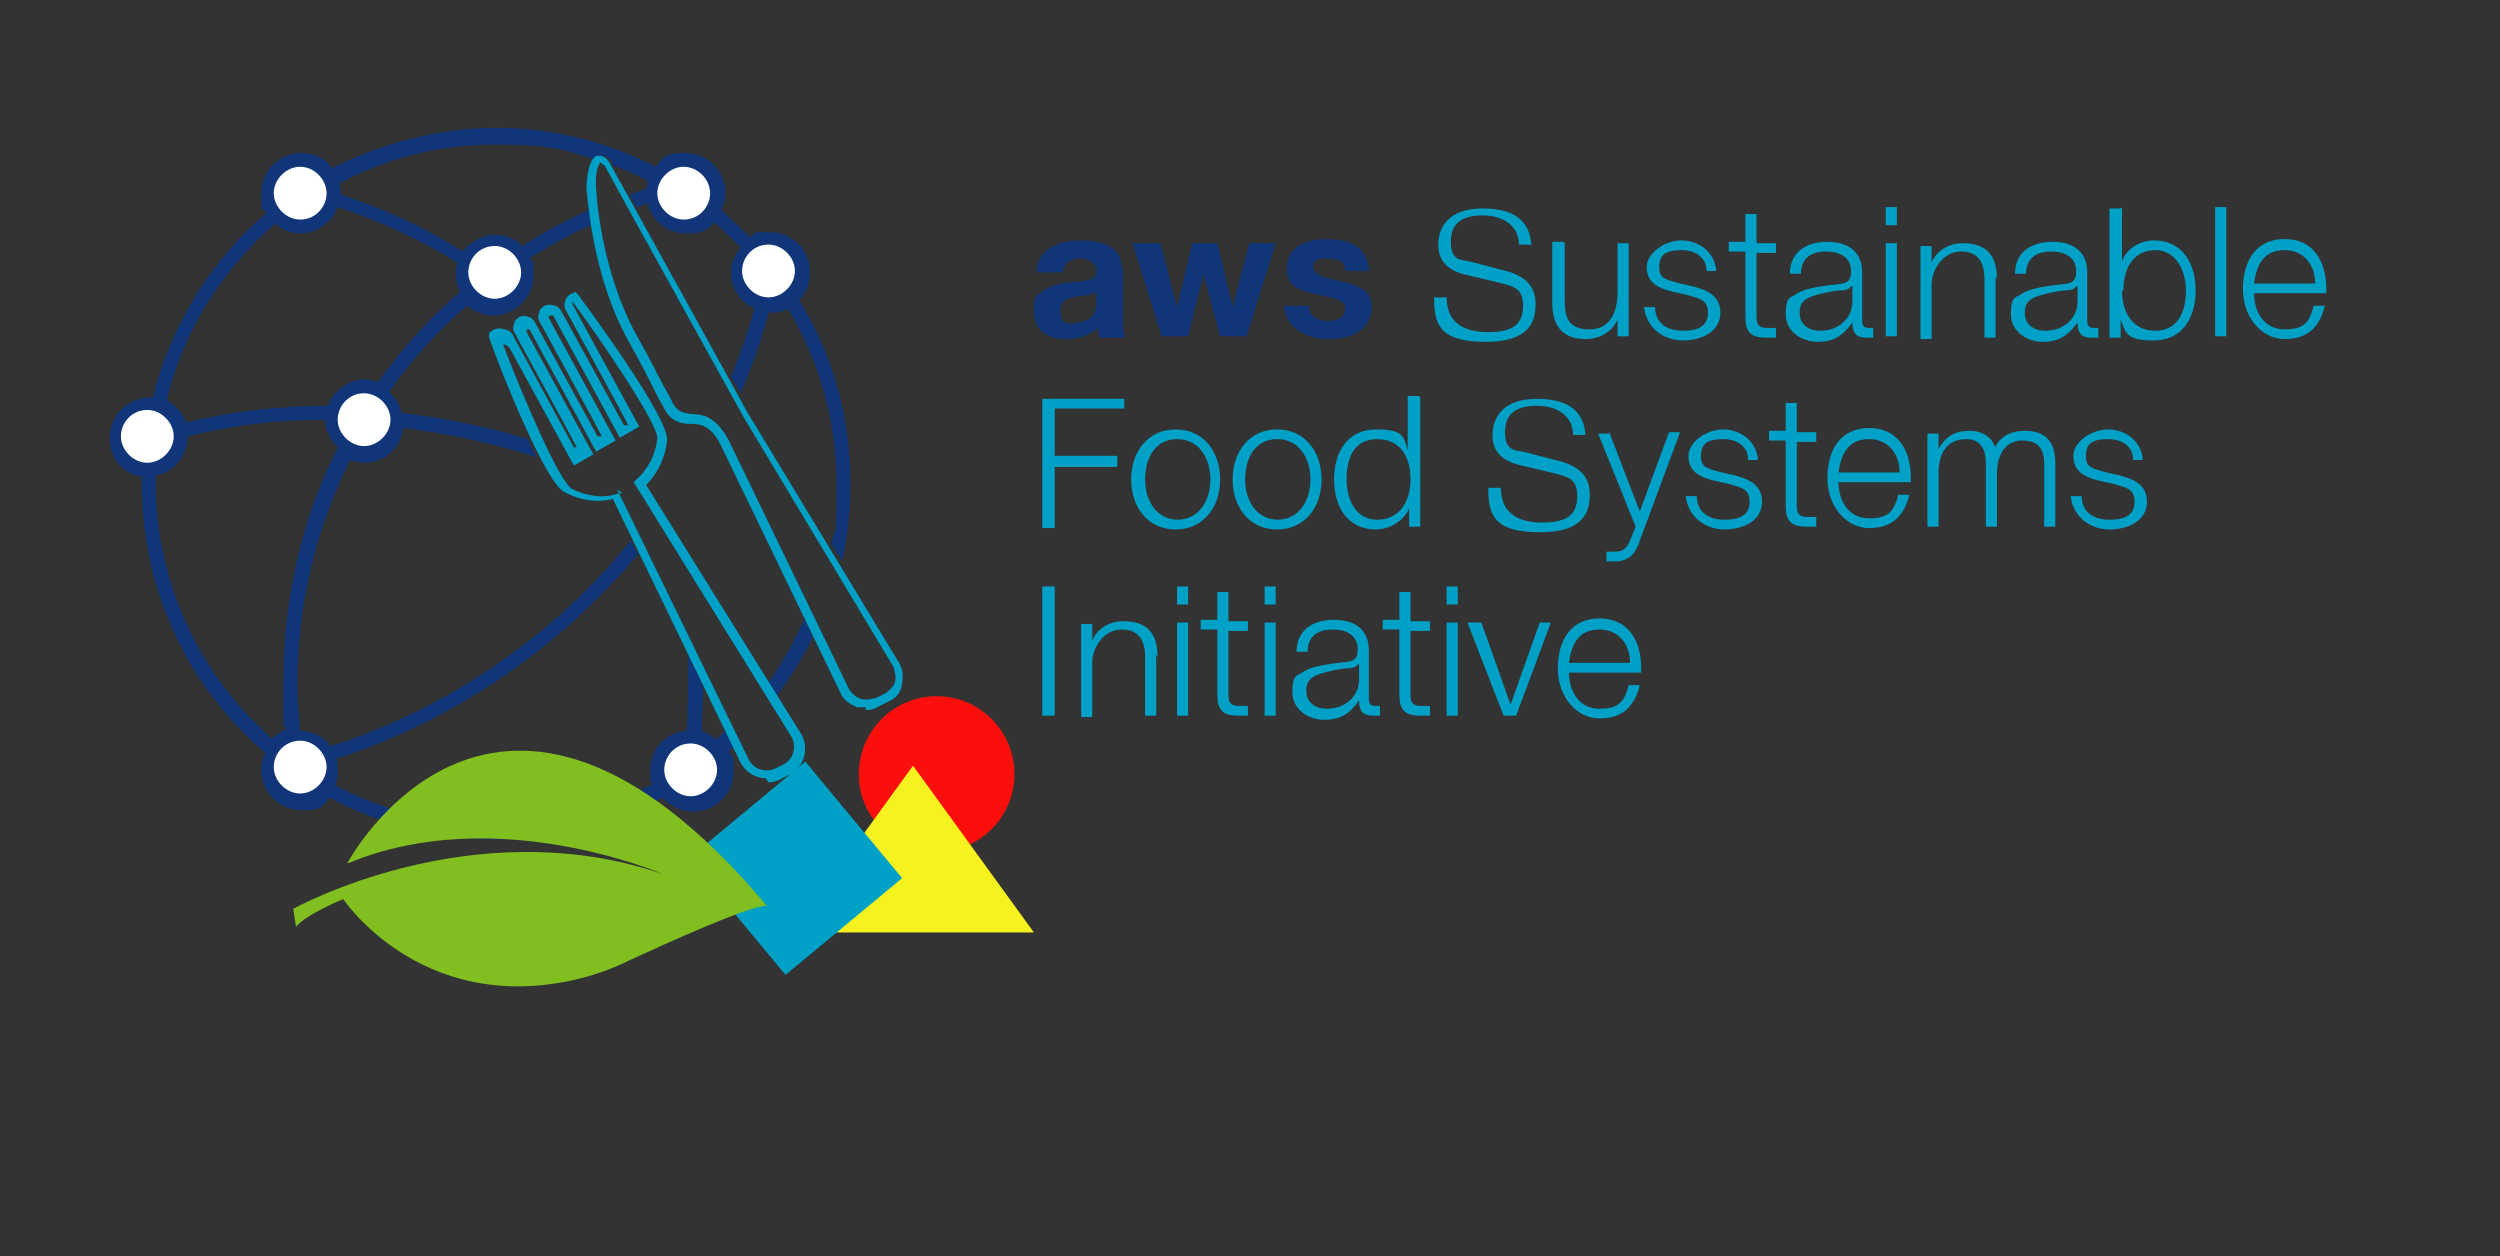 <?xml version="1.0" encoding="UTF-8"?>
<svg id="Ebene_1" xmlns="http://www.w3.org/2000/svg" version="1.1" viewBox="0 0 179.9 90.4">
  <rect x="0" y="0" width="179.9" height="90.4" fill="#333333" stroke="none"/>
  <!-- Generator: Adobe Illustrator 29.5.1, SVG Export Plug-In . SVG Version: 2.1.0 Build 141)  -->
  <defs>
    <style>
      .st0 {
        fill: #01a0c6;
      }

      .st1 {
        fill: #f5f21f;
      }

      .st2 {
        fill: #103578;
      }

      .st3 {
        fill: #fa0f0c;
      }

      .st4 {
        fill: #80bf1f;
      }

      .st5 {
        fill: #fff;
      }
    </style>
  </defs>
  <path class="st2" d="M52.2,52.6c-.2.2-.4.4-.7.6-.3-.3-.7-.5-1-.6,0-1.1.1-2.1.1-3.2s0,0,0,0l-1.1-2.3c0,.8,0,1.6,0,2.4s0,2.1-.1,3.1c-1.5.1-2.6,1.3-2.6,2.8s0,.7.2,1c-3.4,1.8-7.3,2.9-11.5,2.9s-8-1-11.4-2.8c.2-.4.2-.7.2-1.1s0-.6-.1-.8c8.4-2.7,16-7.9,21.7-14.7l-.5-1c-5.6,6.9-13.2,12.1-21.6,14.8-.5-.7-1.3-1.1-2.2-1.1s0,0,0,0c-.1-1.1-.2-2.3-.2-3.4,0-5.6,1.3-11.1,3.8-16.1.3.1.7.2,1,.2,1.5,0,2.7-1.1,2.8-2.5,3.3.4,6.5,1.1,9.6,2.1-.2-.4-.4-.8-.6-1.3-2.9-.9-6-1.5-9.1-1.9-.1-.6-.5-1.1-.9-1.5,1.6-2.3,3.5-4.4,5.6-6.2.5.4,1.2.7,1.9.7,1.6,0,2.9-1.3,2.9-2.9s-.1-.8-.3-1.2c1.4-.9,2.9-1.7,4.4-2.4,0-.4-.1-.8-.1-1.1-1.7.8-3.3,1.6-4.8,2.6-.5-.5-1.2-.8-2-.8s-1.8.5-2.3,1.2c-2.8-1.8-5.7-3.1-8.8-4.1,0-.3,0-.6-.1-.8,3.4-1.8,7.2-2.8,11.3-2.8s4.9.4,7.2,1.1c0-.1.2-.2.3-.3.2,0,.5,0,.8.4,0,0,0,.2.1.3.9.3,1.7.7,2.5,1.1,0,.2-.1.4-.1.6-.4.1-.8.3-1.2.4.2.3.3.6.5.9.3,0,.5-.2.8-.3.3,1.3,1.4,2.2,2.8,2.2s1.5-.3,2-.8c.7.6,1.3,1.2,1.9,1.8-.4.5-.7,1.1-.7,1.8,0,1.2.7,2.2,1.7,2.6-.5,1.7-1,3.3-1.7,4.9.2.4.5.8.7,1.2.8-1.9,1.5-3.8,2-5.8,0,0,.1,0,.2,0,.4,0,.8,0,1.2-.3,2.2,3.7,3.5,8,3.5,12.6s-.1,2.9-.4,4.3l.8,1.3c.4-1.8.6-3.7.6-5.6,0-4.8-1.3-9.4-3.7-13.2.5-.5.8-1.2.8-2,0-1.6-1.3-2.9-2.9-2.9s-1,.1-1.4.4c-.7-.7-1.4-1.3-2.1-2,.2-.4.3-.8.3-1.2,0-1.6-1.3-2.9-2.9-2.9s-1.6.4-2.1,1c-3.5-1.8-7.4-2.8-11.5-2.8s-8.2,1.1-11.8,2.9c-.5-.7-1.3-1.1-2.2-1.1-1.6,0-2.9,1.3-2.9,2.9s.1,1,.4,1.4c-4,3.4-6.9,8.1-8.2,13.3,0,0-.1,0-.2,0-1.6,0-2.9,1.3-2.9,2.9s1,2.6,2.3,2.8c0,.2,0,.3,0,.5,0,7.7,3.4,14.7,8.9,19.4-.2.4-.3.8-.3,1.2,0,1.6,1.3,2.9,2.9,2.9s1.5-.3,2-.9c3.6,1.9,7.6,3,12,3s8.4-1.1,12-3c.5.6,1.3,1,2.2,1,1.6,0,2.9-1.3,2.9-2.9s-.1-1-.4-1.4c.2-.1.3-.3.5-.4l-.5-1ZM19.8,16.1c.5.4,1.1.7,1.8.7,1.2,0,2.3-.8,2.7-1.9,3,1,5.9,2.3,8.6,4,0,.2-.1.5-.1.8,0,.5.1.9.3,1.3-2.2,1.9-4.2,4.1-5.9,6.5-.3-.1-.6-.2-.9-.2-1.2,0-2.3.8-2.7,1.9-3.5,0-6.9.4-10.2,1.2-.3-.7-.8-1.3-1.4-1.6,1.2-5.1,4.1-9.5,7.9-12.8ZM19.6,53.2c-5.1-4.5-8.4-11.1-8.4-18.5s0-.3,0-.5c1.3-.2,2.3-1.4,2.3-2.8,3.2-.8,6.5-1.2,9.9-1.2,0,.8.4,1.5.9,2-2.6,5.2-3.9,10.9-3.9,16.7s0,2.4.2,3.6c-.4.1-.7.4-1,.6Z"/>
  <path class="st2" d="M57.9,44.5c-.7,1.6-1.6,3.2-2.6,4.6l.6,1c1-1.4,1.9-2.8,2.6-4.3l-.6-1.2Z"/>
  <path class="st0" d="M62.3,50.9c-.2,0-.4,0-.6,0-.5-.2-1-.5-1.2-1l-8.7-18c-.7-1.3-1.4-1.4-2.1-1.4-.6,0-1.4-.1-1.9-1.1-.3-.5-.6-1.1-1-1.9-.5-1-1.1-2.1-1.6-3-2.6-4.7-2.9-10.3-3-10.9,0-.8.2-2.3.8-2.4.2,0,.5,0,.8.4.8,1.4,10,18.1,10,18.1l10.9,18h0c.3.5.3,1,.2,1.6s-.5,1-1,1.2l-.6.3c-.3.2-.6.3-1,.3ZM43.2,11.7c-.2.2-.4,1-.3,1.8,0,.6.4,6.1,2.9,10.6.5.9,1.1,2,1.6,3,.4.8.8,1.4,1,1.9.4.7.8.7,1.4.8.8,0,1.7.2,2.6,1.8l8.7,18c.2.3.5.6.9.7.4.1.7,0,1.1-.1l.6-.3c.3-.2.6-.5.7-.8.1-.4,0-.7-.1-1.1h0s-10.8-18-10.8-18c0,0-9.2-16.6-10-18.1,0,0,0,0,0,0Z"/>
  <path class="st0" d="M55.1,56c-.7,0-1.4-.4-1.8-1.1h0c0,0-9.2-19-9.2-19-1.2.3-2.4.1-3.5-.5-1.4-.7-4.8-9.3-5.4-11.1v-.3c-.1,0,.2-.2.2-.2.3-.2.6-.2.9-.1.3,0,.6.3.7.6l4.3,7.9h.2c0-.1-4.5-8.3-4.5-8.3-.1-.2-.1-.4,0-.6,0-.2.2-.4.4-.5.2-.1.4-.1.6,0,.2,0,.4.2.5.4l4.5,8.2h.3c0-.1-4.5-8.3-4.5-8.3-.1-.2-.1-.4,0-.6,0-.2.2-.4.4-.5.2-.1.5-.1.7,0,.2,0,.4.2.5.4l4.5,8.2h.3c0-.1-4.5-8.3-4.5-8.3-.2-.4,0-.9.3-1.1l.4-.2.2.2c1.1,1.5,6.6,9,6.4,10.5-.1,1.2-.7,2.4-1.5,3.2l11.2,18c.5,1,.2,2.2-.8,2.8l-.6.3c-.3.2-.7.3-1,.3ZM44.4,35.2l9.5,19.5c.4.7,1.2.9,1.9.6l.6-.3c.7-.4.9-1.2.6-1.9l-11.4-18.4.2-.2c.8-.7,1.4-1.8,1.5-3,0-1-3.6-6.4-6.1-9.8,0,0,0,.1,0,.2l4.8,8.8-1.4.8-4.8-8.8s0,0-.1,0c0,0,0,0-.1,0,0,0-.1,0-.1.1,0,0,0,0,0,.1l4.8,8.8-1.4.8-4.8-8.8s0,0-.1,0c0,0,0,0-.1,0,0,0,0,0,0,.1,0,0,0,0,0,.1l4.8,8.8-1.4.8-4.6-8.4c0-.1-.2-.2-.3-.3,0,0-.1,0-.2,0,1.5,3.9,4.1,10,5,10.4,1,.5,2.3.7,3.3.3h.3Z"/>
  <g>
    <path class="st2" d="M80.8,19.3v3.6c0,.5,0,1.2.2,1.4h-1.9c0-.2-.1-.4-.1-.7-.5.5-1.3.8-2.3.8-1.4,0-2.3-.7-2.3-2s.2-1.1.6-1.4c.4-.4,1.1-.6,2.2-.7,1.2-.1,1.7-.2,1.7-.8s-.6-.9-1.2-.9-1.2.3-1.2,1h-1.9c0-1.5,1.3-2.3,3.2-2.3s2.9.7,2.9,1.9ZM77.4,23.2c1,0,1.5-.5,1.5-1.5v-.7c-.2.2-.5.2-1.1.3-1,.1-1.5.3-1.5,1.1s.3.9,1.1.9Z"/>
    <path class="st2" d="M83.5,17.5l1.2,4.6h0l1.1-4.6h1.8l1.1,4.6h0l1.2-4.6h1.9l-2.1,6.7h-1.9l-1.2-4.5h0l-1.1,4.5h-1.9l-2.1-6.7h2Z"/>
    <path class="st2" d="M98.6,19.5h-1.8c0-.7-.5-.9-1.3-.9s-1,.2-1,.6.4.7,1.4.9c1.4.3,1.9.5,2.3.8.4.3.5.7.5,1.2,0,1.7-1.5,2.3-3.1,2.3s-3.1-.8-3.2-2.4h1.8c0,.8.7,1.1,1.4,1.1s1.2-.3,1.2-.9-.6-.7-2-1c-1.6-.3-2.2-.8-2.2-1.8,0-1.4,1-2.2,2.9-2.2s2.9.8,3,2.2Z"/>
    <path class="st0" d="M110.2,17.6h-.9c0-1.4-1.2-2.1-2.6-2.1s-2.3.5-2.3,1.9.8,1.3,1.3,1.4l2.3.6c1.8.4,2.5,1.2,2.5,2.5s-.5,2.7-3.6,2.7-3.7-1.1-3.7-3v-.2h.9c0,1.8,1.2,2.5,3,2.5s2.5-.6,2.5-1.9-.7-1.4-1.9-1.7l-2.1-.5c-1.4-.3-2.1-1-2.1-2.2s.7-2.6,3.2-2.6,3.5,1.1,3.5,2.9Z"/>
    <path class="st0" d="M112.6,17.5v4.2c0,1.2.3,2,1.8,2s2-1.3,2-2.7v-3.5h.8v6.7h-.8v-1.2h0c-.4.9-1.3,1.4-2.3,1.4-1.7,0-2.4-1-2.4-2.6v-4.4h.8Z"/>
    <path class="st0" d="M123.6,19.5h-.8c0-.9-.7-1.5-1.8-1.5s-1.6.3-1.6,1.2.5.9,1.5,1.2l.9.2c.7.2,2,.5,2,1.9s-1.4,2-2.7,2-2.6-.8-2.8-2.4h.8c0,1.1.8,1.7,2,1.7s1.8-.4,1.8-1.3-.5-1-1.6-1.3l-.9-.2c-1.3-.3-1.9-.8-1.9-1.8s1.3-1.9,2.5-1.9,2.4.8,2.5,2.2Z"/>
    <path class="st0" d="M126.4,15.5v2h1.4v.7h-1.4v4.6c0,.6.2.8.8.8s.4,0,.6,0v.7c-.3,0-.5,0-.7,0-1.1,0-1.5-.4-1.5-1.5v-4.7h-1.2v-.7h1.2v-2h.8Z"/>
    <path class="st0" d="M134,19.5v3.6c0,.3.1.5.5.5s.2,0,.3,0v.7c-.2,0-.3,0-.5,0-.7,0-1-.3-1-1.1h0s0,0,0,0c-.7,1-1.4,1.4-2.5,1.4s-2.3-.7-2.3-2,.4-1.2.7-1.4c.4-.3,1-.5,2.6-.7,1-.1,1.4-.1,1.4-1s-.7-1.4-1.8-1.4-1.8.5-1.8,1.6h-.8c0-1.5,1.1-2.3,2.7-2.3s2.5.8,2.5,2.2ZM133.2,20.6c-.1.2-.4.3-.8.3-.4,0-1.2.2-1.6.3-.7.2-1.3.4-1.3,1.3s.7,1.3,1.5,1.3c1.3,0,2.3-.9,2.3-2.1v-1.1h0Z"/>
    <path class="st0" d="M136.5,14.9v1.3h-.8v-1.3h.8ZM136.5,17.5v6.7h-.8v-6.7h.8Z"/>
    <path class="st0" d="M143.6,19.9v4.4h-.8v-4.2c0-1.3-.5-2-1.7-2s-2.1,1.2-2.1,2.4v3.9h-.8v-6.7h.8v1.2h0c.3-.8,1.2-1.4,2.2-1.4,1.7,0,2.5.8,2.5,2.6Z"/>
    <path class="st0" d="M150.2,19.5v3.6c0,.3.1.5.5.5s.2,0,.3,0v.7c-.2,0-.3,0-.5,0-.7,0-1-.3-1-1.1h0s0,0,0,0c-.7,1-1.4,1.4-2.5,1.4s-2.3-.7-2.3-2,.4-1.2.7-1.4c.4-.3,1-.5,2.6-.7,1-.1,1.4-.1,1.4-1s-.7-1.4-1.8-1.4-1.8.5-1.8,1.6h-.8c0-1.5,1.1-2.3,2.7-2.3s2.5.8,2.5,2.2ZM149.4,20.6c-.1.2-.4.3-.8.3-.4,0-1.2.2-1.6.3-.7.2-1.3.4-1.3,1.3s.7,1.3,1.5,1.3c1.3,0,2.3-.9,2.3-2.1v-1.1h0Z"/>
    <path class="st0" d="M152.7,14.9v3.9h0c.3-.9,1.3-1.5,2.3-1.5,2,0,3,1.6,3,3.6s-1,3.6-3,3.6-2-.5-2.4-1.5h0v1.3h-.8v-9.3h.8ZM152.7,20.9c0,1.5.7,2.9,2.4,2.9s2.2-1.5,2.2-2.9-.7-2.9-2.2-2.9-2.3,1.2-2.3,2.9Z"/>
    <path class="st0" d="M160.2,14.9v9.3h-.8v-9.3h.8Z"/>
    <path class="st0" d="M167.4,20.9v.2h-5.2c0,1.3.7,2.6,2.2,2.6s1.8-.6,2.1-1.7h.8c-.4,1.6-1.3,2.4-2.9,2.4s-3-1.5-3-3.6,1-3.6,3-3.6,3,1.5,3,3.6ZM166.6,20.4c0-1.3-.8-2.4-2.2-2.4s-2,.9-2.2,2.4h4.4Z"/>
    <path class="st0" d="M80.9,28.6v.8h-5v3.4h4.5v.8h-4.5v4.4h-.9v-9.3h5.9Z"/>
    <path class="st0" d="M87.8,34.5c0,2-1.2,3.6-3.2,3.6s-3.2-1.6-3.2-3.6,1.2-3.6,3.2-3.6,3.2,1.6,3.2,3.6ZM84.7,37.4c1.6,0,2.4-1.4,2.4-2.9s-.8-2.9-2.4-2.9-2.3,1.4-2.3,2.9.8,2.9,2.4,2.9Z"/>
    <path class="st0" d="M95.1,34.5c0,2-1.2,3.6-3.2,3.6s-3.2-1.6-3.2-3.6,1.2-3.6,3.2-3.6,3.2,1.6,3.2,3.6ZM91.9,37.4c1.6,0,2.4-1.4,2.4-2.9s-.8-2.9-2.4-2.9-2.3,1.4-2.3,2.9.8,2.9,2.4,2.9Z"/>
    <path class="st0" d="M102.2,28.6v9.3h-.8v-1.3h0c-.4.9-1.4,1.5-2.4,1.5-2,0-3-1.6-3-3.6s1-3.6,3-3.6,2,.5,2.3,1.5h0v-3.9h.8ZM99.1,37.4c1.6,0,2.4-1.3,2.4-2.9s-.7-2.9-2.4-2.9-2.2,1.4-2.2,2.9.7,2.9,2.2,2.9Z"/>
    <path class="st0" d="M114.1,31.3h-.9c0-1.4-1.2-2.1-2.6-2.1s-2.3.5-2.3,1.9.8,1.3,1.3,1.4l2.3.6c1.8.4,2.5,1.2,2.5,2.5s-.5,2.7-3.6,2.7-3.7-1.1-3.7-3v-.2h.9c0,1.8,1.2,2.5,3,2.5s2.5-.6,2.5-1.9-.7-1.4-1.9-1.7l-2.1-.5c-1.4-.3-2.1-1-2.1-2.2s.7-2.6,3.2-2.6,3.5,1.1,3.5,2.9Z"/>
    <path class="st0" d="M115.8,31.1l2.2,5.7,2.1-5.7h.8l-2.9,7.8c-.1.4-.4.9-.6,1.1-.3.2-.6.4-1.1.4s-.5,0-.7,0v-.7c0,0,.3,0,.6,0,.4,0,.6-.1.8-.3.2-.2.3-.5.7-1.5l-2.7-6.7h.9Z"/>
    <path class="st0" d="M126.6,33.1h-.8c0-.9-.7-1.5-1.8-1.5s-1.6.3-1.6,1.2.5.9,1.5,1.2l.9.2c.7.2,2,.5,2,1.9s-1.4,2-2.7,2-2.6-.8-2.8-2.4h.8c0,1.1.8,1.7,2,1.7s1.8-.4,1.8-1.3-.5-1-1.6-1.3l-.9-.2c-1.3-.3-1.9-.8-1.9-1.8s1.3-1.9,2.5-1.9,2.4.8,2.5,2.2Z"/>
    <path class="st0" d="M129.3,29.1v2h1.4v.7h-1.4v4.6c0,.6.2.8.8.8s.4,0,.6,0v.7c-.3,0-.5,0-.7,0-1.1,0-1.5-.4-1.5-1.5v-4.7h-1.2v-.7h1.2v-2h.8Z"/>
    <path class="st0" d="M137.5,34.5v.2h-5.2c0,1.3.7,2.6,2.2,2.6s1.8-.6,2.1-1.7h.8c-.4,1.6-1.3,2.4-2.9,2.4s-3-1.5-3-3.6,1-3.6,3-3.6,3,1.5,3,3.6ZM136.7,34c0-1.3-.8-2.4-2.2-2.4s-2,.9-2.2,2.4h4.4Z"/>
    <path class="st0" d="M143.5,32.3c.4-.9,1.2-1.3,2.2-1.3,1.5,0,2.2.8,2.2,2.3v4.6h-.8v-4.5c0-1.2-.5-1.7-1.6-1.7s-1.8.9-1.8,2.4v3.8h-.8v-4.6c0-1.1-.5-1.7-1.4-1.7-1.4,0-2,1-2,2.5v3.8h-.8v-6.7h.8v1.1h0c.5-.9,1.2-1.3,2.2-1.3s1.7.5,1.9,1.3Z"/>
    <path class="st0" d="M154.3,33.1h-.8c0-.9-.7-1.5-1.8-1.5s-1.6.3-1.6,1.2.5.9,1.5,1.2l.9.2c.7.2,2,.5,2,1.9s-1.4,2-2.7,2-2.6-.8-2.8-2.4h.8c0,1.1.8,1.7,2,1.7s1.8-.4,1.8-1.3-.5-1-1.6-1.3l-.9-.2c-1.3-.3-1.9-.8-1.9-1.8s1.3-1.9,2.5-1.9,2.4.8,2.5,2.2Z"/>
    <path class="st0" d="M75.9,42.2v9.3h-.9v-9.3h.9Z"/>
    <path class="st0" d="M83.2,47.1v4.4h-.8v-4.2c0-1.3-.5-2-1.7-2s-2.1,1.2-2.1,2.4v3.9h-.8v-6.7h.8v1.2h0c.3-.8,1.2-1.4,2.2-1.4,1.7,0,2.5.8,2.5,2.6Z"/>
    <path class="st0" d="M85.5,42.2v1.3h-.8v-1.3h.8ZM85.5,44.8v6.7h-.8v-6.7h.8Z"/>
    <path class="st0" d="M88.4,42.7v2h1.4v.7h-1.4v4.6c0,.6.2.8.8.8s.4,0,.6,0v.7c-.3,0-.5,0-.7,0-1.1,0-1.5-.4-1.5-1.5v-4.7h-1.2v-.7h1.2v-2h.8Z"/>
    <path class="st0" d="M91.8,42.2v1.3h-.8v-1.3h.8ZM91.8,44.8v6.7h-.8v-6.7h.8Z"/>
    <path class="st0" d="M98.5,46.7v3.6c0,.3.1.5.5.5s.2,0,.3,0v.7c-.2,0-.3,0-.5,0-.7,0-1-.3-1-1.1h0s0,0,0,0c-.7,1-1.4,1.4-2.5,1.4s-2.3-.7-2.3-2,.4-1.2.7-1.4c.4-.3,1-.5,2.6-.7,1-.1,1.4-.1,1.4-1s-.7-1.4-1.8-1.4-1.8.5-1.8,1.6h-.8c0-1.5,1.1-2.3,2.7-2.3s2.5.8,2.5,2.2ZM97.7,47.8c-.1.2-.4.3-.8.3-.4,0-1.2.2-1.6.3-.7.2-1.3.4-1.3,1.3s.7,1.3,1.5,1.3c1.3,0,2.3-.9,2.3-2.1v-1.1h0Z"/>
    <path class="st0" d="M101.5,42.7v2h1.4v.7h-1.4v4.6c0,.6.2.8.8.8s.4,0,.6,0v.7c-.3,0-.5,0-.7,0-1.1,0-1.5-.4-1.5-1.5v-4.7h-1.2v-.7h1.2v-2h.8Z"/>
    <path class="st0" d="M104.9,42.2v1.3h-.8v-1.3h.8ZM104.9,44.8v6.7h-.8v-6.7h.8Z"/>
    <path class="st0" d="M106.6,44.8l2.1,5.9h0l2.1-5.9h.8l-2.5,6.7h-.9l-2.6-6.7h.9Z"/>
    <path class="st0" d="M118.1,48.2v.2h-5.2c0,1.3.7,2.6,2.2,2.6s1.8-.6,2.1-1.7h.8c-.4,1.6-1.3,2.4-2.9,2.4s-3-1.5-3-3.6,1-3.6,3-3.6,3,1.5,3,3.6ZM117.3,47.7c0-1.3-.8-2.4-2.2-2.4s-2,.9-2.2,2.4h4.4Z"/>
  </g>
  <circle class="st3" cx="67.4" cy="55.7" r="5.6"/>
  <path class="st5" d="M35.6,17.7c-1.1,0-1.9.9-1.9,1.9s.9,1.9,1.9,1.9,1.9-.9,1.9-1.9-.9-1.9-1.9-1.9ZM26.2,28.3c-1.1,0-1.9.9-1.9,1.9s.9,1.9,1.9,1.9,1.9-.9,1.9-1.9-.9-1.9-1.9-1.9ZM21.6,53.3c-1.1,0-1.9.9-1.9,1.9s.9,1.9,1.9,1.9,1.9-.9,1.9-1.9-.9-1.9-1.9-1.9ZM49.7,53.5c-1.1,0-1.9.9-1.9,1.9s.9,1.9,1.9,1.9,1.9-.9,1.9-1.9-.9-1.9-1.9-1.9ZM55.3,17.6c-1.1,0-1.9.9-1.9,1.9s.9,1.9,1.9,1.9,1.9-.9,1.9-1.9-.9-1.9-1.9-1.9ZM49.2,15.8c1.1,0,1.9-.9,1.9-1.9s-.9-1.9-1.9-1.9-1.9.9-1.9,1.9.9,1.9,1.9,1.9ZM21.6,15.8c1.1,0,1.9-.9,1.9-1.9s-.9-1.9-1.9-1.9-1.9.9-1.9,1.9.9,1.9,1.9,1.9ZM10.6,29.5c-1.1,0-1.9.9-1.9,1.9s.9,1.9,1.9,1.9,1.9-.9,1.9-1.9-.9-1.9-1.9-1.9Z"/>
  <polygon class="st1" points="65.7 55.1 57 67.1 74.4 67.1 65.7 55.1"/>
  <rect class="st0" x="51.8" y="57" width="10.9" height="10.9" transform="translate(-26.7 51) rotate(-39.7)"/>
  <path class="st4" d="M25.1,62.1c10.6-4.4,22.6.8,22.6.8-13.7-4.7-26.6,2.5-26.6,2.5l.2,1.3c.7-.9,3.4-2,3.4-2,0,0,5.4,8.1,16.2,5.9,1.5-.3,3-.8,4.4-1.5,2.6-1.2,9-4.1,9.9-3.9-19.5-23.2-30.2-3.1-30.2-3.1Z"/>
</svg>